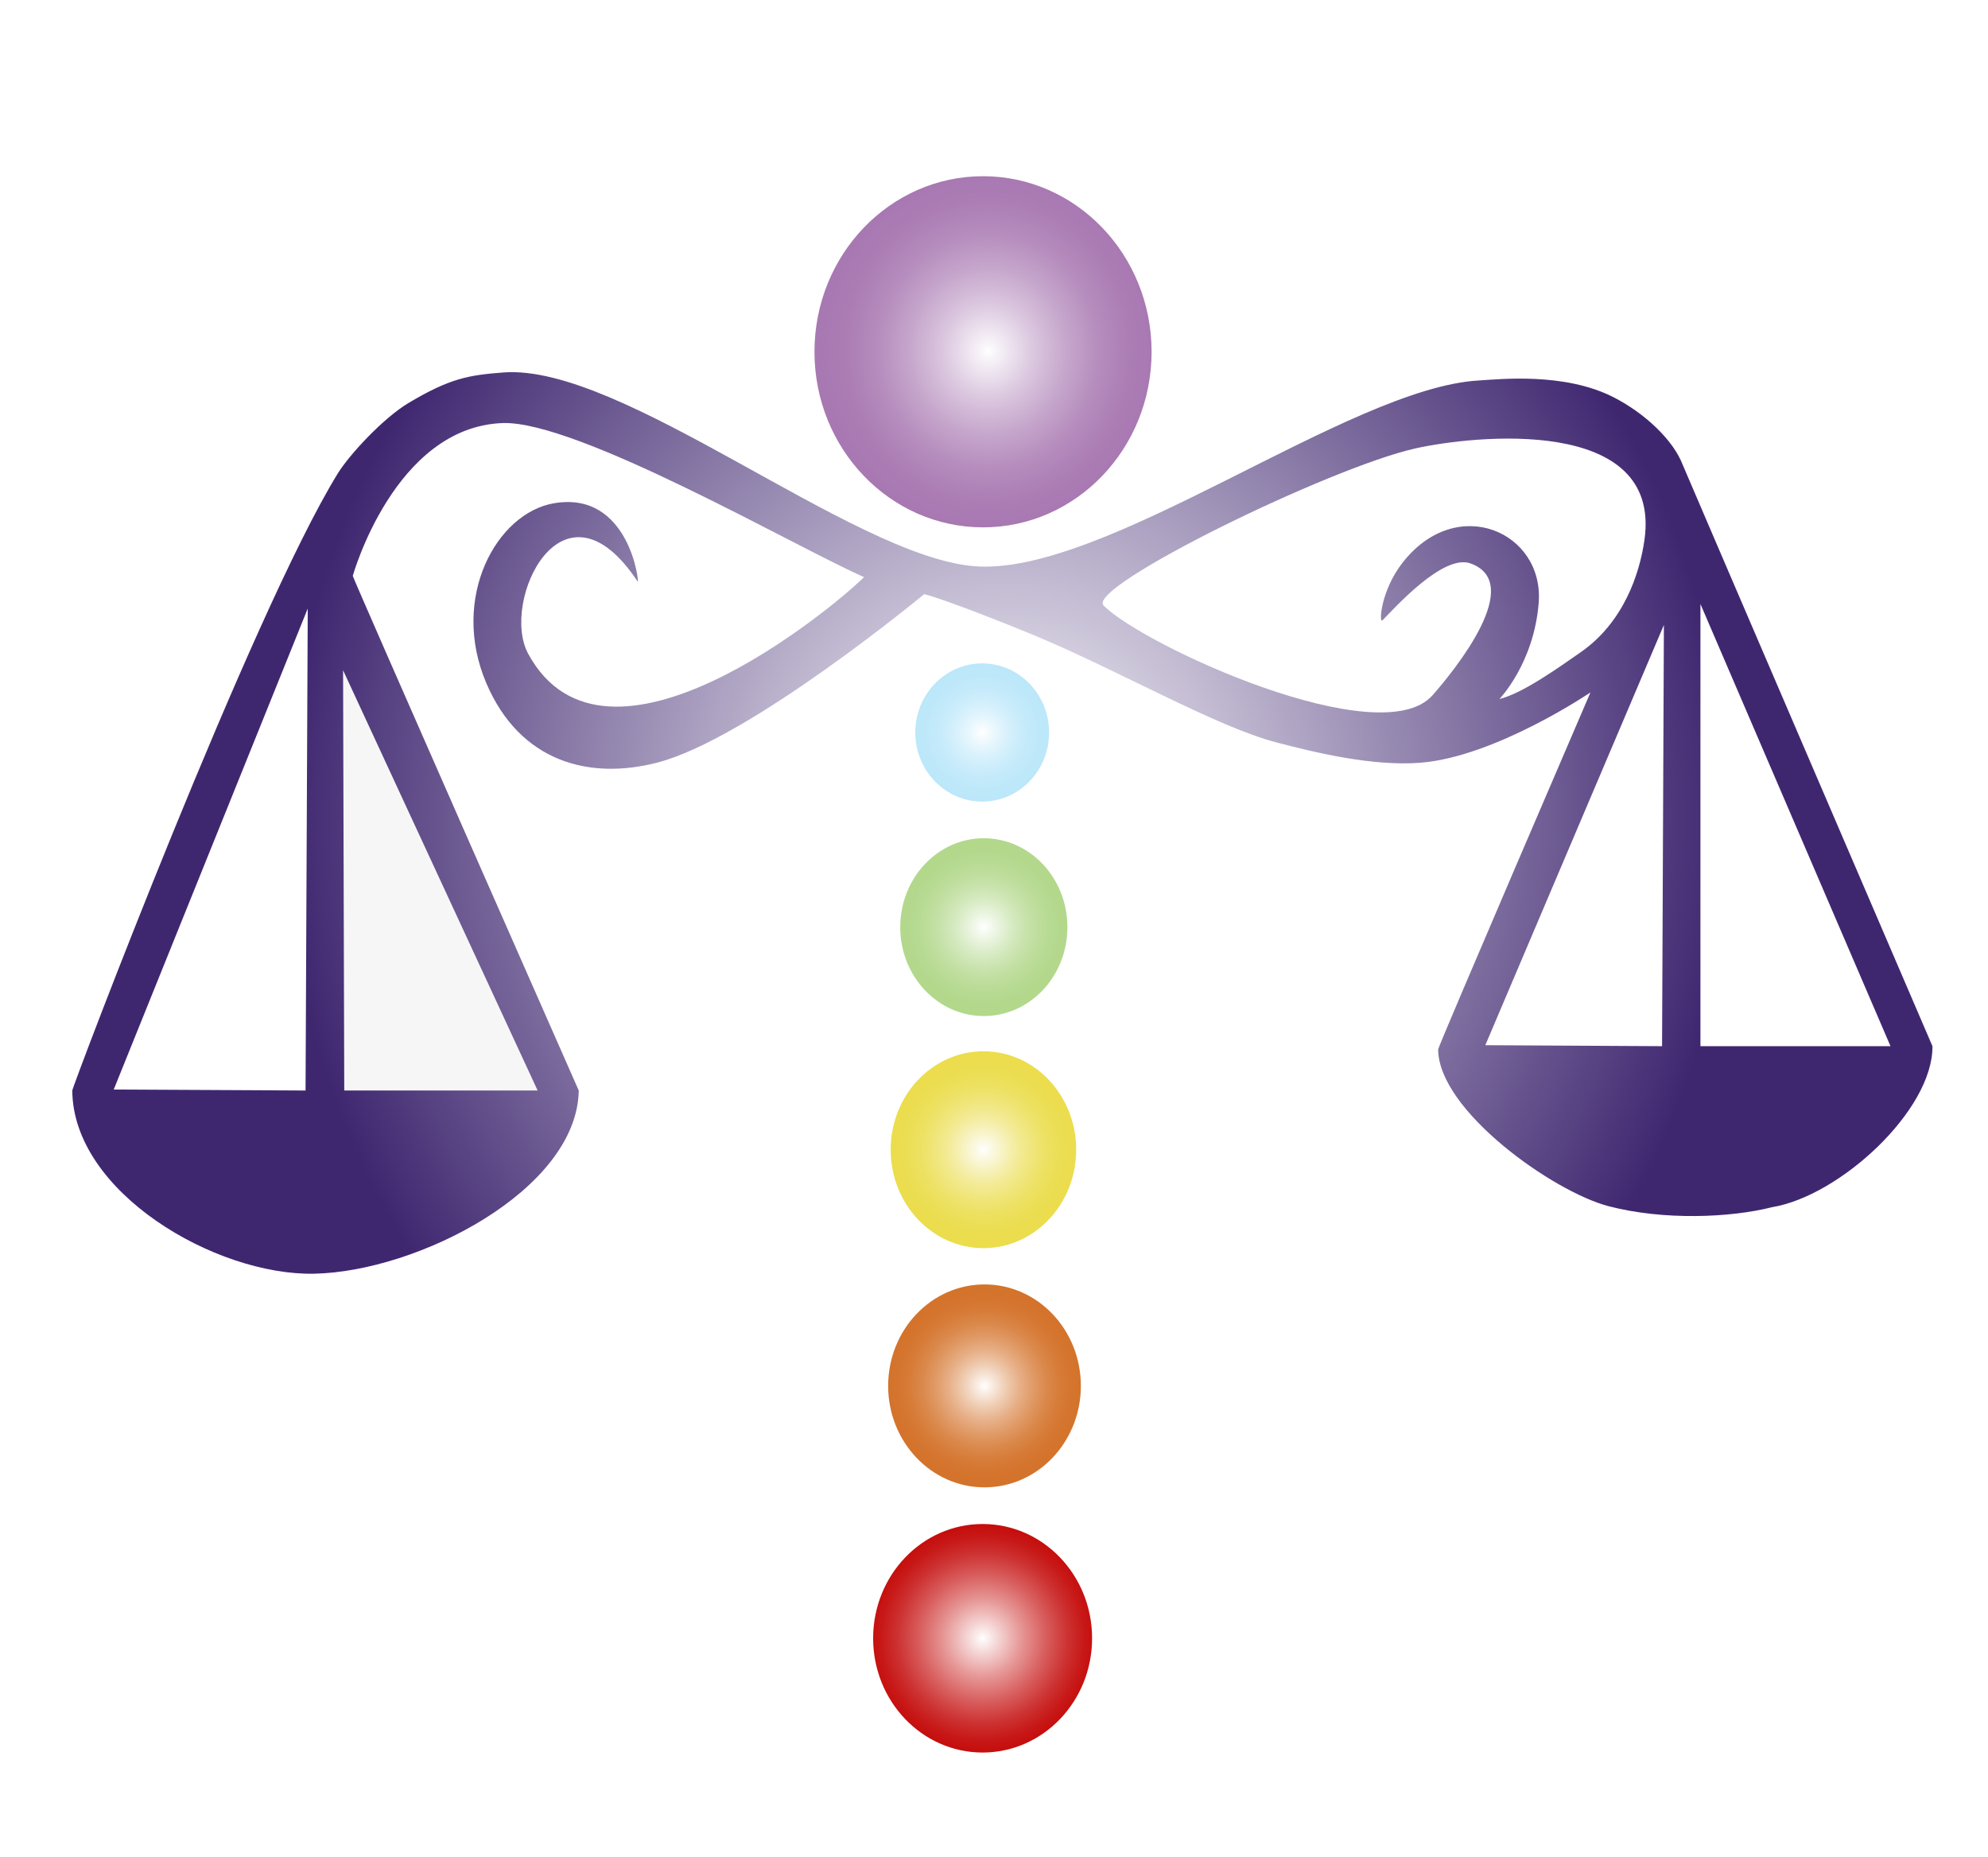 <?xml version="1.0" encoding="UTF-8"?>
<svg xmlns="http://www.w3.org/2000/svg" xmlns:xlink="http://www.w3.org/1999/xlink" id="Ebene_1" viewBox="0 0 674.04 629.62">
  <defs>
    <style>
      .cls-1 {
        fill: #f6f6f6;
      }

      .cls-2 {
        fill: url(#Unbenannter_Verlauf_8);
      }

      .cls-3 {
        fill: url(#Unbenannter_Verlauf_444);
      }

      .cls-4 {
        fill: url(#Unbenannter_Verlauf_543);
        opacity: .7;
      }

      .cls-5, .cls-6 {
        fill: #fff;
      }

      .cls-7 {
        fill: url(#Unbenannter_Verlauf_523);
        opacity: .85;
      }

      .cls-8 {
        fill: url(#Unbenannter_Verlauf_742);
      }

      .cls-9 {
        fill: url(#Unbenannter_Verlauf_701);
        opacity: .55;
      }

      .cls-6 {
        filter: url(#drop-shadow-1);
      }

      .cls-10 {
        fill: url(#Unbenannter_Verlauf_741);
        opacity: .4;
      }
    </style>
    <radialGradient id="Unbenannter_Verlauf_742" data-name="Unbenannter Verlauf 742" cx="333.16" cy="555.4" fx="333.16" fy="555.4" r="37.94" gradientUnits="userSpaceOnUse">
      <stop offset="0" stop-color="#fff"></stop>
      <stop offset=".09" stop-color="#f8e3e3"></stop>
      <stop offset=".34" stop-color="#e69998"></stop>
      <stop offset=".57" stop-color="#d85d5d"></stop>
      <stop offset=".76" stop-color="#cd3232"></stop>
      <stop offset=".91" stop-color="#c71817"></stop>
      <stop offset="1" stop-color="#c50f0e"></stop>
    </radialGradient>
    <radialGradient id="Unbenannter_Verlauf_523" data-name="Unbenannter Verlauf 523" cx="333.8" cy="469.84" fx="333.8" fy="469.84" r="33.54" gradientUnits="userSpaceOnUse">
      <stop offset="0" stop-color="#fff"></stop>
      <stop offset=".08" stop-color="#f8e8dc"></stop>
      <stop offset=".22" stop-color="#ecc3a4"></stop>
      <stop offset=".36" stop-color="#e3a273"></stop>
      <stop offset=".5" stop-color="#db884b"></stop>
      <stop offset=".63" stop-color="#d4742c"></stop>
      <stop offset=".76" stop-color="#d06516"></stop>
      <stop offset=".89" stop-color="#cd5c09"></stop>
      <stop offset="1" stop-color="#cd5a05"></stop>
    </radialGradient>
    <radialGradient id="Unbenannter_Verlauf_543" data-name="Unbenannter Verlauf 543" cx="333.44" cy="389.77" fx="333.44" fy="389.77" r="32.43" gradientUnits="userSpaceOnUse">
      <stop offset="0" stop-color="#fff"></stop>
      <stop offset=".09" stop-color="#faf7d7"></stop>
      <stop offset=".23" stop-color="#f4ec9f"></stop>
      <stop offset=".36" stop-color="#efe36e"></stop>
      <stop offset=".5" stop-color="#eadc46"></stop>
      <stop offset=".63" stop-color="#e7d627"></stop>
      <stop offset=".76" stop-color="#e4d211"></stop>
      <stop offset=".89" stop-color="#e3cf04"></stop>
      <stop offset="1" stop-color="#e3cf00"></stop>
    </radialGradient>
    <radialGradient id="Unbenannter_Verlauf_701" data-name="Unbenannter Verlauf 701" cx="333.57" cy="314.32" fx="333.57" fy="314.32" r="29.26" gradientUnits="userSpaceOnUse">
      <stop offset="0" stop-color="#fff"></stop>
      <stop offset=".15" stop-color="#dbecc9"></stop>
      <stop offset=".3" stop-color="#bbdc99"></stop>
      <stop offset=".45" stop-color="#a1ce71"></stop>
      <stop offset=".6" stop-color="#8dc452"></stop>
      <stop offset=".74" stop-color="#7ebd3c"></stop>
      <stop offset=".88" stop-color="#75b82f"></stop>
      <stop offset="1" stop-color="#73b72b"></stop>
    </radialGradient>
    <radialGradient id="Unbenannter_Verlauf_741" data-name="Unbenannter Verlauf 741" cx="333.02" cy="248.33" fx="333.02" fy="248.33" r="23.06" gradientUnits="userSpaceOnUse">
      <stop offset="0" stop-color="#fff"></stop>
      <stop offset=".03" stop-color="#f5fbfe"></stop>
      <stop offset=".2" stop-color="#c5eafa"></stop>
      <stop offset=".37" stop-color="#9ddcf7"></stop>
      <stop offset=".54" stop-color="#7ed1f5"></stop>
      <stop offset=".7" stop-color="#68caf3"></stop>
      <stop offset=".86" stop-color="#5bc5f2"></stop>
      <stop offset="1" stop-color="#57c4f2"></stop>
    </radialGradient>
    <radialGradient id="Unbenannter_Verlauf_8" data-name="Unbenannter Verlauf 8" cx="-641.43" cy="216.85" fx="-641.43" fy="216.85" r="97.53" gradientTransform="translate(1951.6 -300.34) scale(2.51 2.67)" gradientUnits="userSpaceOnUse">
      <stop offset="0" stop-color="#fff"></stop>
      <stop offset="1" stop-color="#3f2770"></stop>
    </radialGradient>
    <filter id="drop-shadow-1" x="372.9" y="147.69" width="186" height="94.8" filterUnits="userSpaceOnUse">
      <feOffset dx=".28" dy=".28"></feOffset>
      <feGaussianBlur result="blur" stdDeviation=".28"></feGaussianBlur>
      <feFlood flood-color="#000" flood-opacity=".4"></feFlood>
      <feComposite in2="blur" operator="in"></feComposite>
      <feComposite in="SourceGraphic"></feComposite>
    </filter>
    <radialGradient id="Unbenannter_Verlauf_444" data-name="Unbenannter Verlauf 444" cx="-644.04" cy="157.07" fx="-644.04" fy="157.07" r="22.51" gradientTransform="translate(1951.6 -300.34) scale(2.51 2.67)" gradientUnits="userSpaceOnUse">
      <stop offset="0" stop-color="#fff"></stop>
      <stop offset=".05" stop-color="#f7f3f8"></stop>
      <stop offset=".27" stop-color="#dbc7df"></stop>
      <stop offset=".48" stop-color="#c5a5cb"></stop>
      <stop offset=".67" stop-color="#b58cbd"></stop>
      <stop offset=".85" stop-color="#ab7db4"></stop>
      <stop offset="1" stop-color="#a878b2"></stop>
    </radialGradient>
  </defs>
  <ellipse class="cls-8" cx="333.16" cy="555.4" rx="37.12" ry="38.74"></ellipse>
  <ellipse class="cls-7" cx="333.8" cy="469.84" rx="32.67" ry="34.4"></ellipse>
  <ellipse class="cls-4" cx="333.44" cy="389.77" rx="31.45" ry="33.37"></ellipse>
  <ellipse class="cls-9" cx="333.57" cy="314.32" rx="28.34" ry="30.14"></ellipse>
  <ellipse class="cls-10" cx="333.02" cy="248.33" rx="22.68" ry="23.43"></ellipse>
  <path class="cls-2" d="M313.34,201.41c7.52,1.94,30.3,11.04,37.5,14.05,28.91,12.09,61.54,30.92,82.07,36.27,13.14,3.43,32.48,8.1,48.56,6.86,25.51-1.96,57.78-23.85,57.78-23.85,0,0-51.64,119.98-51.64,121.02.11,20.7,38.94,48.24,57.78,53.16,18.68,4.87,41.34,3.92,55.47.33,23.01-3.81,54.54-32.9,54.35-54.57,0,0-84.2-195.85-84.61-196.94-3.25-8.64-13.1-17.77-23.56-23.09-16.72-8.51-38.7-6.07-45.69-5.66-44.26,2.54-126.91,66.62-171.1,62.96-41.43-3.43-119.26-68.73-159.52-65.68-11.92.9-18.19,2.01-32.12,10.29-8.61,5.12-20.14,17.54-24.13,24.02-29.07,47.26-89.98,207.79-89.97,209.14.2,34.42,48.47,62.74,81.98,62.09,35.05-.68,89.13-28.32,89.74-62.09,0,0-76.7-173.85-76.62-174.5,0,0,14.09-50.32,50.66-51.79,25.35-1.02,99.64,42.1,122.69,52.23-10.83,10.72-87.5,74.31-113.86,26.02-9.65-17.69,11.67-62.99,37.12-24.49.64.97-2.77-30.94-28.38-26.58-19.5,3.32-35.29,32.06-22.95,61,11.39,26.7,34.93,32.94,58.07,26.9,31.33-8.17,90.38-57.07,90.38-57.07Z"></path>
  <polygon class="cls-5" points="104.34 206.31 38.56 369.37 103.6 369.7 104.34 206.31"></polygon>
  <polygon class="cls-1" points="116.32 227.22 182.29 369.7 116.72 369.7 116.32 227.22"></polygon>
  <path class="cls-6" d="M485.46,235.39c-17.59,20.07-98.1-16.79-111.57-30.39-6.15-6.21,76.53-46.73,105.73-53.26,19.41-4.34,83.7-11.44,77.66,31.04-1.68,11.77-7.21,28.05-21.65,38.08-7.52,5.22-19.61,13.91-27.54,15.85,0,0,11.68-12,13.33-32.58,1.92-23.98-27.65-37.24-46.1-13.72-7.48,9.54-8.15,20.89-6.86,19.6,3.89-3.89,20.52-22.65,29.85-19.28,18.54,6.68-5.1,35.82-12.85,44.67Z"></path>
  <polygon class="cls-5" points="564.15 211.87 563.53 354.67 503.6 354.34 564.15 211.87"></polygon>
  <polygon class="cls-5" points="576.54 204.77 640.98 354.67 576.54 354.67 576.54 204.77"></polygon>
  <ellipse class="cls-3" cx="333.3" cy="119.26" rx="57.15" ry="59.52"></ellipse>
</svg>
